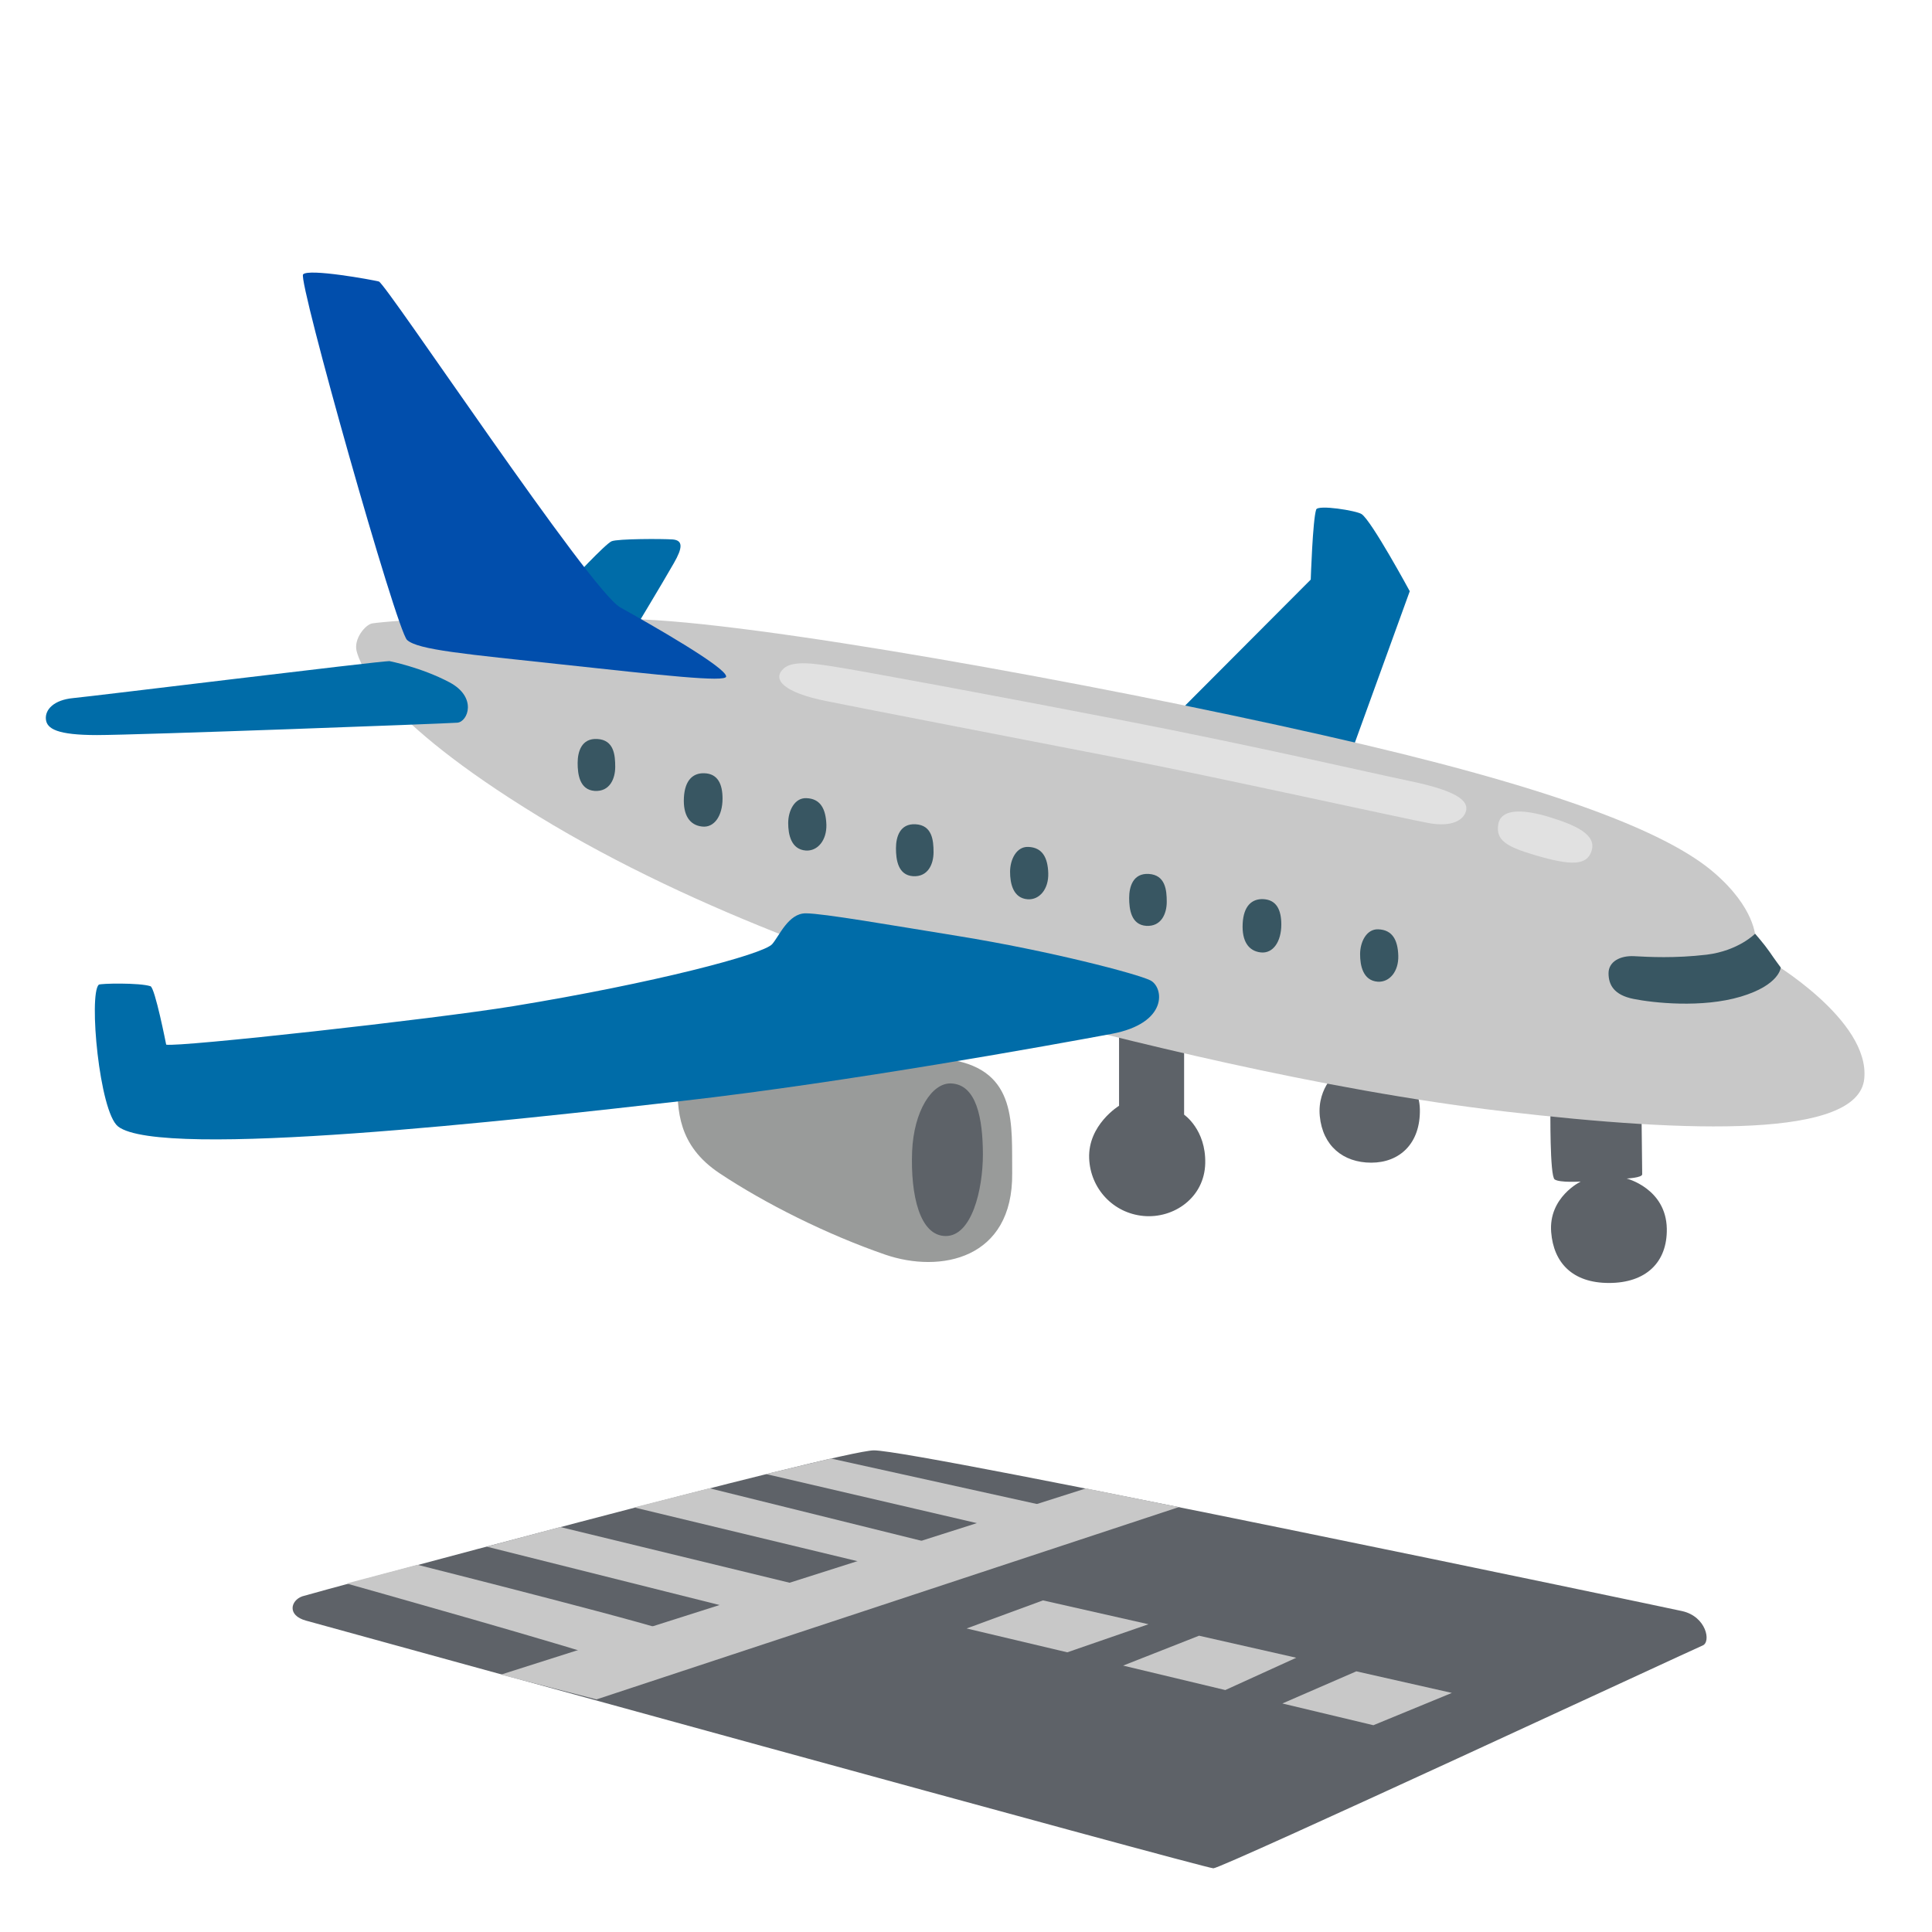 <?xml version="1.0" encoding="utf-8"?>
<!-- Generator: Adobe Illustrator 25.2.3, SVG Export Plug-In . SVG Version: 6.00 Build 0)  -->
<svg version="1.1" id="Layer_2" xmlns="http://www.w3.org/2000/svg" xmlns:xlink="http://www.w3.org/1999/xlink" x="0px" y="0px"
	 viewBox="0 0 128 128" style="enable-background:new 0 0 128 128;" xml:space="preserve">
<path style="fill:#5E6268;" d="M57.9,96.09c-2.2,0-37.28,9.47-37.87,9.67c-0.77,0.27-1.03,1.26,0.24,1.61
	c1.27,0.35,59.54,16.41,60.12,16.41s31.84-14.53,32.41-14.76c0.58-0.23,0.25-1.92-1.35-2.28C110.38,106.5,60.78,96.09,57.9,96.09z"
	/>
<polygon style="fill:#C8C8C8;" points="33.18,110.95 71.95,98.61 78.1,99.85 39.52,112.59 "/>
<path style="fill:#C8C8C8;" d="M40.59,110.09c-1.21-0.57-17.63-5.18-17.63-5.18l4.69-1.24c0,0,17.57,4.43,17,4.57
	C44.09,108.38,40.59,110.09,40.59,110.09z"/>
<polygon style="fill:#C8C8C8;" points="49,106.67 32.25,102.47 37.12,101.17 54.78,105.46 "/>
<polygon style="fill:#C8C8C8;" points="58.13,103.75 42.01,99.87 47,98.6 62.9,102.54 "/>
<polygon style="fill:#C8C8C8;" points="50.75,97.66 66.82,101.4 70.17,99.97 55.05,96.63 "/>
<polygon style="fill:#C8C8C8;" points="89.86,110.73 84.96,112.86 90.99,114.3 96.19,112.16 "/>
<g>
	<polygon style="fill:#C8C8C8;" points="79.44,108.37 74.41,110.35 81.18,111.97 85.88,109.83 	"/>
	<polygon style="fill:#C8C8C8;" points="76.09,107.61 69.1,106.03 64.04,107.89 70.71,109.47 	"/>
</g>
<path style="fill:#006CA8;" d="M37.74,38.58c0,0,2.37-2.55,2.78-2.72c0.4-0.17,3.36-0.17,4.05-0.12c0.69,0.06,0.66,0.55,0.08,1.56
	c-0.69,1.22-3.02,5.08-3.02,5.08L37.74,38.58z"/>
<path style="fill:#006CA8;" d="M76.43,48.84L86.84,38.4c0,0,0.13-3.97,0.36-4.64c0.11-0.34,2.67,0.07,3.01,0.3
	c0.66,0.44,3.19,5.11,3.19,5.11l-4.6,12.69L76.43,48.84z"/>
<path style="fill:#5D6268;" d="M74.14,67v6.26c0,0-2.07,1.26-1.98,3.49c0.08,1.99,1.58,3.62,3.59,3.81c2.01,0.19,4.05-1.21,4.1-3.49
	c0.05-2.24-1.4-3.22-1.4-3.22v-6.12L74.14,67z"/>
<path style="fill:#5D6268;" d="M88.65,69.24l0.05,1.68c0,0-1.45,1.07-1.26,3.03c0.19,1.96,1.54,3.08,3.41,3.08s3.27-1.26,3.22-3.55
	c-0.04-2.1-2.24-3.17-2.24-3.17L88.65,69.24z"/>
<path style="fill:#5D6268;" d="M102.72,73.47c0,0-0.05,4.44,0.28,4.67c0.33,0.23,1.73,0.14,1.73,0.14s-2.15,1.03-1.96,3.36
	c0.16,2.01,1.4,3.36,3.83,3.36c2.43,0,3.87-1.35,3.83-3.6c-0.05-2.66-2.66-3.32-2.66-3.32s1.03-0.05,1.03-0.28s-0.05-4.48-0.05-4.48
	L102.72,73.47z"/>
<path style="fill:#999B9A;" d="M49.94,67.18c-3.71,0.25-5.06,2.45-5.06,4.39s0,4.3,2.79,6.16c3.02,2.01,7.12,4.06,10.97,5.39
	c3.66,1.26,8.48,0.31,8.42-5.39c-0.04-3.18,0.39-6.81-4.08-7.52c-2.97-0.47-6.87-2.59-6.87-2.59L49.94,67.18z"/>
<path style="fill:#5D6268;" d="M63,71.78c-1.26-0.04-2.46,1.83-2.57,4.51c-0.11,2.91,0.51,5.6,2.23,5.6c1.71,0,2.46-3.03,2.46-5.43
	C65.11,74.12,64.71,71.84,63,71.78z"/>
<path style="fill:#C8C8C8;" d="M24.67,41.3c-0.46,0.07-1.26,1.04-1.04,1.85c0.22,0.81,1.42,4.43,12.03,10.92s23.58,10.81,31,12.77
	s20.7,5.36,33.06,6.8c12.36,1.44,23.38,1.75,23.79-2.16c0.41-3.91-6.28-7.83-6.28-7.83l-0.93-1.54c0,0,0-1.96-2.78-4.33
	c-2.78-2.37-9.17-5.15-23.17-8.45c-14.01-3.3-37.18-7.62-46.86-8.24S25.74,41.14,24.67,41.3z"/>
<path style="fill:#014EAC;" d="M26.97,42.4c0.72,0.66,3.85,0.93,10.33,1.63c6.48,0.7,10.81,1.19,10.81,0.79
	c0-0.61-5.03-3.47-7.02-4.58c-1.98-1.11-15.52-21.47-15.99-21.59s-4.67-0.88-5.02-0.47C19.73,18.59,26.27,41.76,26.97,42.4z"/>
<path style="fill:#006CA8;" d="M25.8,43.8c-0.7,0-19.67,2.33-20.95,2.45c-1.28,0.12-1.87,0.76-1.81,1.4S3.8,48.7,6.43,48.7
	s23.17-0.76,23.87-0.82c0.7-0.06,1.34-1.69-0.53-2.68C27.9,44.21,25.8,43.8,25.8,43.8z"/>
<path style="fill:#006CA8;" d="M11.01,69.21c0.8,0.18,17.67-1.68,23-2.55c9.29-1.52,16.56-3.43,17.15-4.11
	c0.47-0.54,1.07-2.04,2.22-2.04s5.67,0.79,10.13,1.51c6.04,0.98,11.81,2.49,12.7,2.93c0.89,0.44,1.24,2.84-2.58,3.55
	c-3.82,0.71-17.5,3.2-28.42,4.44c-10.92,1.24-34.55,3.92-37.39,1.69c-1.24-0.98-1.95-8.72-1.28-9.39c0.09-0.09,2.71-0.14,3.43,0.1
	C10.27,65.44,11.01,69.21,11.01,69.21z"/>
<path style="fill:#E1E1E1;" d="M51.92,44.29c-0.81,0.74,0.05,1.6,2.83,2.16s12.93,2.52,19.31,3.76c6.39,1.24,19.16,4.07,20.65,4.33
	c1.49,0.26,2.27-0.21,2.42-0.82c0.15-0.62-0.46-1.29-3.66-1.96c-2.87-0.6-10.25-2.32-19.01-4.02s-17.72-3.35-19.06-3.55
	C54.09,43.98,52.54,43.72,51.92,44.29z"/>
<path style="fill:#E1E1E1;" d="M99.26,54.64c-0.15,1,0.49,1.44,2.42,2.01c2.43,0.72,3.45,0.69,3.76-0.26c0.36-1.08-1-1.71-2.83-2.27
	C100.75,53.56,99.41,53.61,99.26,54.64z"/>
<path style="fill:#385662;" d="M108.27,63.35c-0.93-0.05-1.7,0.36-1.7,1.13s0.36,1.44,1.65,1.7s4.53,0.62,7.11-0.15
	s2.65-1.93,2.65-1.93s-0.39-0.52-0.75-1.05c-0.33-0.48-0.95-1.19-0.95-1.19s-1.1,1.13-3.21,1.39
	C110.95,63.5,109.2,63.4,108.27,63.35z"/>
<path style="fill:#385662;" d="M39.57,48.96c-1.04-0.06-1.3,0.84-1.3,1.59s0.13,1.78,1.13,1.85c1,0.06,1.36-0.81,1.36-1.59
	S40.68,49.02,39.57,48.96z"/>
<path style="fill:#385662;" d="M46.67,51.23c-0.75-0.03-1.3,0.45-1.36,1.62s0.39,1.82,1.2,1.91c0.81,0.1,1.36-0.71,1.36-1.85
	C47.87,51.94,47.55,51.26,46.67,51.23z"/>
<path style="fill:#385662;" d="M53.42,52.88c-0.78-0.03-1.2,0.84-1.2,1.65c0,0.75,0.19,1.75,1.17,1.82
	c0.78,0.05,1.39-0.68,1.36-1.72C54.71,53.59,54.36,52.91,53.42,52.88z"/>
<path style="fill:#385662;" d="M76.11,57.9c-1.04-0.06-1.3,0.84-1.3,1.59s0.13,1.78,1.13,1.85c1,0.06,1.36-0.81,1.36-1.59
	S77.21,57.97,76.11,57.9z"/>
<path style="fill:#385662;" d="M83.69,59.57c-0.75-0.03-1.3,0.45-1.36,1.62c-0.06,1.17,0.39,1.82,1.2,1.91s1.36-0.71,1.36-1.85
	C84.89,60.28,84.57,59.61,83.69,59.57z"/>
<path style="fill:#385662;" d="M91.31,61.57c-0.78-0.03-1.2,0.84-1.2,1.65c0,0.75,0.19,1.75,1.17,1.82
	c0.78,0.05,1.39-0.68,1.36-1.72S92.25,61.6,91.31,61.57z"/>
<path style="fill:#385662;" d="M60.66,54.61c-1.04-0.06-1.3,0.84-1.3,1.59c0,0.75,0.13,1.78,1.13,1.85c1,0.06,1.36-0.81,1.36-1.59
	S61.76,54.67,60.66,54.61z"/>
<path style="fill:#385662;" d="M68.12,56.11c-0.78-0.03-1.2,0.84-1.2,1.65c0,0.75,0.19,1.75,1.17,1.82
	c0.78,0.05,1.39-0.68,1.36-1.72C69.42,56.82,69.06,56.14,68.12,56.11z"/>
</svg>
